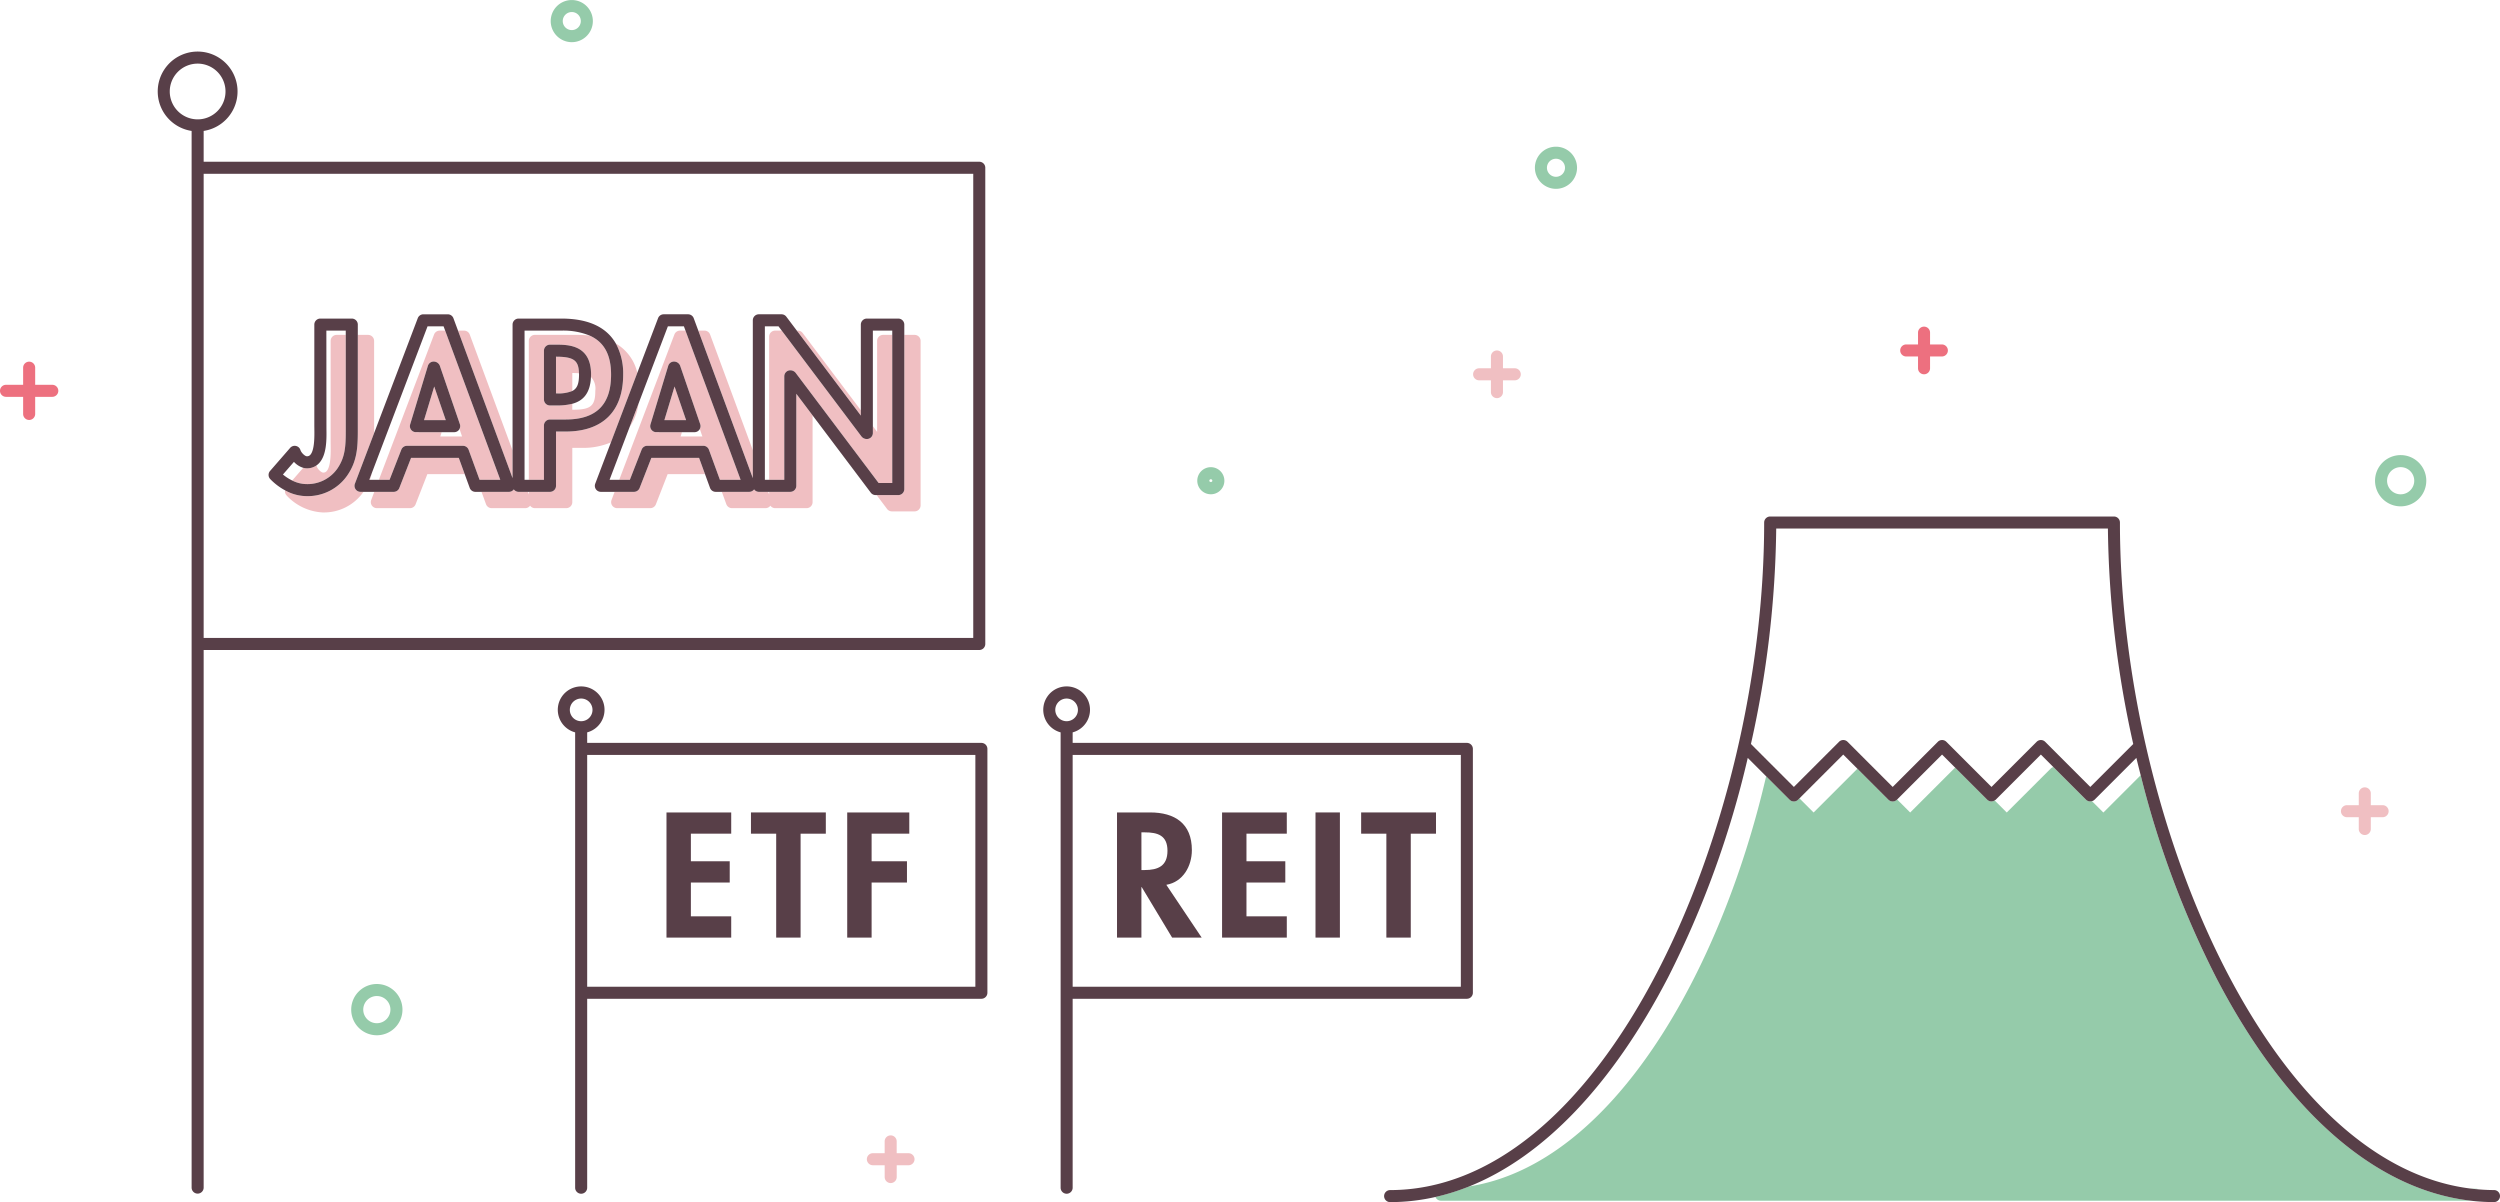 <svg xmlns="http://www.w3.org/2000/svg" xmlns:xlink="http://www.w3.org/1999/xlink" width="415.294" height="199.689" viewBox="0 0 415.294 199.689">
  <defs>
    <clipPath id="clip-path">
      <rect id="長方形_2543" data-name="長方形 2543" width="415.294" height="199.689" fill="none"/>
    </clipPath>
  </defs>
  <g id="img__equity1" clip-path="url(#clip-path)">
    <path id="パス_6185" data-name="パス 6185" d="M411.309,197.47c-.332,0-.658-.029-.988-.04.473.059.946.109,1.42.147a.982.982,0,0,0-.432-.107" fill="#95cbaa"/>
    <path id="パス_6186" data-name="パス 6186" d="M368.1,162.312a158.239,158.239,0,0,1-12.493-33.535l-6.2,6.2-1.9-1.9a.986.986,0,0,1-.982-.239l-5.42-5.42a.982.982,0,0,0-.432.24l-7.315,7.314-2.015-2.015a.984.984,0,0,1-1.234-.119l-5.3-5.3a.973.973,0,0,0-.18.12l-7.314,7.314-2.171-2.171-.037.037a1,1,0,0,1-1.414,0l-5.144-5.143-7.277,7.277-2.357-2.358-.224.224a1,1,0,0,1-1.414,0l-3.863-3.862a1.012,1.012,0,0,0-.082.217c-7.444,31.953-25.358,64.17-49.327,67.9a36.8,36.8,0,0,1-5.562,1.734,1,1,0,0,0,.926.633H410.533c-15.895-1.78-30.843-14.811-42.433-37.158" fill="#95cbaa"/>
    <path id="パス_6187" data-name="パス 6187" d="M8.687,63.922H5.843V61.078a1,1,0,1,0-2,0v2.844H1a1,1,0,1,0,0,2H3.843v2.843a1,1,0,0,0,2,0V65.922H8.687a1,1,0,1,0,0-2M1,64.922H1Zm3.843,3.843v0Zm1-3.843h0Z" fill="#ed707f"/>
    <path id="線_3884" data-name="線 3884" d="M0,0H0Z" transform="translate(5.843 64.922)" fill="#ed707f"/>
    <path id="線_3885" data-name="線 3885" d="M0,0H0Z" transform="translate(1 64.922)" fill="#ed707f"/>
    <path id="線_3886" data-name="線 3886" d="M0,7.686v0Z" transform="translate(4.843 61.079)" fill="#ed707f"/>
    <path id="パス_6188" data-name="パス 6188" d="M316.657,59.218h1.96v1.96a1,1,0,1,0,2,0v-1.96h1.96a1,1,0,0,0,0-2h-1.96v-1.96a1,1,0,1,0-2,0v1.96h-1.96a1,1,0,0,0,0,2m5.92-1h0Zm-2.96-2.96v0Zm-1,2.96h0Z" fill="#ed707f"/>
    <path id="線_3887" data-name="線 3887" d="M1.96,0h0Z" transform="translate(320.617 58.218)" fill="#ed707f"/>
    <path id="線_3888" data-name="線 3888" d="M1.96,0h0Z" transform="translate(316.657 58.218)" fill="#ed707f"/>
    <path id="線_3889" data-name="線 3889" d="M0,0V0Z" transform="translate(319.617 55.258)" fill="#ed707f"/>
    <path id="パス_6189" data-name="パス 6189" d="M245.709,63.178h1.96v1.96a1,1,0,0,0,2,0v-1.96h1.96a1,1,0,0,0,0-2h-1.96v-1.96a1,1,0,0,0-2,0v1.96h-1.96a1,1,0,1,0,0,2m5.92-1h0Zm-2.96-2.96v0Zm-1,2.96h0Z" fill="#f0bfc2"/>
    <path id="線_3890" data-name="線 3890" d="M1.96,0h0Z" transform="translate(245.709 62.178)" fill="#f0bfc2"/>
    <path id="線_3891" data-name="線 3891" d="M1.96,0h0Z" transform="translate(249.669 62.178)" fill="#f0bfc2"/>
    <path id="線_3892" data-name="線 3892" d="M0,0V0Z" transform="translate(248.669 59.218)" fill="#f0bfc2"/>
    <path id="パス_6190" data-name="パス 6190" d="M150.916,191.568h-1.96v-1.96a1,1,0,0,0-2,0v1.96H145a1,1,0,0,0,0,2h1.96v1.96a1,1,0,0,0,2,0v-1.96h1.96a1,1,0,1,0,0-2m-5.92,1h0Zm2.96,2.96v0Zm1-2.96h0Z" fill="#f0bfc2"/>
    <path id="線_3893" data-name="線 3893" d="M0,0H0Z" transform="translate(144.996 192.568)" fill="#f0bfc2"/>
    <path id="線_3894" data-name="線 3894" d="M0,0H0Z" transform="translate(148.956 192.568)" fill="#f0bfc2"/>
    <path id="線_3895" data-name="線 3895" d="M0,5.92v0Z" transform="translate(147.956 189.608)" fill="#f0bfc2"/>
    <path id="パス_6191" data-name="パス 6191" d="M389.873,135.753h1.96v1.96a1,1,0,1,0,2,0v-1.96h1.96a1,1,0,0,0,0-2h-1.96v-1.96a1,1,0,0,0-2,0v1.96h-1.96a1,1,0,1,0,0,2m5.92-1h0Zm-2.96-2.96v0Zm-1,2.96h0Z" fill="#f0bfc2"/>
    <path id="線_3896" data-name="線 3896" d="M1.96,0h0Z" transform="translate(393.833 134.753)" fill="#f0bfc2"/>
    <path id="線_3897" data-name="線 3897" d="M1.96,0h0Z" transform="translate(389.873 134.753)" fill="#f0bfc2"/>
    <path id="線_3898" data-name="線 3898" d="M0,0V0Z" transform="translate(392.833 131.793)" fill="#f0bfc2"/>
    <path id="パス_6192" data-name="パス 6192" d="M62.6,163.461a4.257,4.257,0,1,0,4.257,4.257,4.261,4.261,0,0,0-4.257-4.257m0,6.513a2.257,2.257,0,1,1,2.257-2.256,2.259,2.259,0,0,1-2.257,2.256" fill="#95cbaa"/>
    <path id="パス_6193" data-name="パス 6193" d="M398.791,84.114a4.257,4.257,0,1,0-4.256-4.257,4.261,4.261,0,0,0,4.256,4.257m0-6.513a2.257,2.257,0,1,1-2.256,2.256,2.259,2.259,0,0,1,2.256-2.256" fill="#95cbaa"/>
    <path id="パス_6194" data-name="パス 6194" d="M201.14,82.108a2.251,2.251,0,1,0-2.251-2.251,2.254,2.254,0,0,0,2.251,2.251m0-2.5a.251.251,0,0,1,.252.251c0,.277-.5.277-.5,0a.251.251,0,0,1,.251-.251" fill="#95cbaa"/>
    <path id="パス_6195" data-name="パス 6195" d="M94.983,7.006a3.5,3.5,0,1,0-3.5-3.5,3.506,3.506,0,0,0,3.5,3.5m0-5.007a1.5,1.5,0,1,1-1.5,1.5,1.505,1.505,0,0,1,1.5-1.5" fill="#95cbaa"/>
    <path id="パス_6196" data-name="パス 6196" d="M258.474,31.369a3.5,3.5,0,1,0-3.5-3.5,3.506,3.506,0,0,0,3.5,3.5m0-5a1.5,1.5,0,1,1-1.5,1.5,1.5,1.5,0,0,1,1.5-1.5" fill="#95cbaa"/>
    <path id="パス_6197" data-name="パス 6197" d="M414.294,197.689c-.854,0-1.7-.043-2.554-.112-.474-.038-.947-.088-1.42-.147-15.049-1.9-29.284-14.518-40.445-36.039C358.782,140,352.159,112.116,352.159,86.8a1,1,0,0,0-1-1h-57.1a1,1,0,0,0-1,1c0,25.319-6.623,53.2-17.716,74.594-12.138,23.407-27.914,36.3-44.419,36.3a1,1,0,0,0,0,2,34.084,34.084,0,0,0,7.519-.852,36.823,36.823,0,0,0,5.561-1.734c12.369-4.944,23.821-16.872,33.115-34.791A160.082,160.082,0,0,0,290.333,125.9l3.086,3.085,3.862,3.862a1,1,0,0,0,1.414,0l.224-.224,7.277-7.277,2.357,2.358,5.144,5.143a1,1,0,0,0,1.414,0l.037-.037,7.464-7.464,2.2,2.2,5.3,5.3a.984.984,0,0,0,1.234.119.921.921,0,0,0,.18-.119l7.5-7.5,2.081,2.081,5.42,5.42a.986.986,0,0,0,.982.239.965.965,0,0,0,.432-.239l6.948-6.947c.228.964.472,1.921.716,2.879A158.239,158.239,0,0,0,368.1,162.312c11.59,22.347,26.538,35.378,42.433,37.158a33.754,33.754,0,0,0,3.762.219,1,1,0,0,0,0-2m-67.058-66.965-7.5-7.5a1,1,0,0,0-1.414,0l-7.5,7.5-7.5-7.5a1,1,0,0,0-1.414,0l-7.5,7.5-7.5-7.5a1,1,0,0,0-1.414,0l-7.5,7.5-7.134-7.133A171.506,171.506,0,0,0,295.061,87.8h55.1a171.506,171.506,0,0,0,4.207,35.794Z" fill="#583f48"/>
    <path id="パス_6198" data-name="パス 6198" d="M50.87,80.416a6.053,6.053,0,0,0,5.179-2.584c1.291-1.877,1.387-3.682,1.387-6.221V55.631H55.924a1,1,0,0,0-1,1v16.8l.006.547c.016,1.155.051,3.556-.7,4.317a.7.7,0,0,1-.547.21c-.3,0-.914-.55-1.071-1.045a.984.984,0,0,0-.066-.139,2.738,2.738,0,0,1-1.572.474,2.238,2.238,0,0,1-.6-.084l-1.836,2.111a5.327,5.327,0,0,0,2.325.591" fill="#f0bfc2"/>
    <path id="パス_6199" data-name="パス 6199" d="M61.79,78.52l-.45,1.185h.094a9.558,9.558,0,0,0,.356-1.185" fill="#f0bfc2"/>
    <path id="パス_6200" data-name="パス 6200" d="M59.437,71.611c0,2.734-.129,5.012-1.739,7.352a8,8,0,0,1-6.828,3.453,7.483,7.483,0,0,1-3.52-.965.988.988,0,0,0,.247.841,8.8,8.8,0,0,0,5.982,2.833,8,8,0,0,0,6.8-3.42H59.89a1,1,0,0,1-.934-1.356l3.19-8.4V56.631a1,1,0,0,0-1-1H59.437Z" fill="#f0bfc2"/>
    <path id="パス_6201" data-name="パス 6201" d="M72.108,55.565,62.939,79.7h1.774l1.954-5.011a1,1,0,0,1,.932-.637H76.9a1,1,0,0,1,.94.657l1.82,4.991h3.442L73.95,54.92h-.907a1,1,0,0,0-.935.645m-3.82,15.824a1,1,0,0,1-.154-.886l2.948-9.732a1,1,0,0,1,.957-.71,1.1,1.1,0,0,1,1.018.676l3.338,9.732a.994.994,0,0,1-.066.785l.429,1.249H73.147l.215-.71H69.091a1,1,0,0,1-.8-.4" fill="#f0bfc2"/>
    <path id="パス_6202" data-name="パス 6202" d="M73.968,69.794l.038-.124L72.131,64.2l-1.693,5.589Z" fill="#f0bfc2"/>
    <path id="パス_6203" data-name="パス 6203" d="M85.138,79.428V74.806L78.032,55.574a1,1,0,0,0-.939-.653h-1.01Z" fill="#f0bfc2"/>
    <path id="パス_6204" data-name="パス 6204" d="M76.206,76.056H68.282l-1.954,5.012a1,1,0,0,1-.932.636H62.179l-.514,1.355a1,1,0,0,0,.935,1.355h5.505a1,1,0,0,0,.932-.636l1.954-5.012h6.2Z" fill="#f0bfc2"/>
    <path id="パス_6205" data-name="パス 6205" d="M88.847,55.63a1,1,0,0,0-1,1V79.705H90.36V70.687a1,1,0,0,1,1-1h2.593c5.088,0,7.561-2.438,7.561-7.454,0-3.29-1.151-5.413-3.546-6.483a18.015,18.015,0,0,0-2.017-.12Zm3.579,11.723H91.36a1,1,0,0,1-1-1v-8.1a1,1,0,0,1,1-1h.923c2.063,0,5.9,0,5.9,4.944,0,.149-.011.283-.017.424a2.773,2.773,0,0,1,.726,2.286c0,2.537-.739,3.156-3.76,3.156h-.066v-.99a10.309,10.309,0,0,1-2.643.279" fill="#f0bfc2"/>
    <path id="パス_6206" data-name="パス 6206" d="M104.588,70.947a9.074,9.074,0,0,0,1.483-3.9Z" fill="#f0bfc2"/>
    <path id="パス_6207" data-name="パス 6207" d="M95.068,64.948V61.964c.412,0,.775.017,1.108.043-.048-2.151-.871-2.743-3.817-2.753v6.1h.066a6.054,6.054,0,0,0,2.643-.4" fill="#f0bfc2"/>
    <path id="パス_6208" data-name="パス 6208" d="M103.514,62.233c0,6.1-3.4,9.454-9.561,9.454H92.36v9.018a1,1,0,0,1-1,1H87.847v.433l-.16-.433H86.138a.981.981,0,0,1-.788-.413,1,1,0,0,1-.807.413H79.987l.749,2.052a1,1,0,0,0,.939.658h5.577A1,1,0,0,0,88.059,84a.981.981,0,0,0,.788.413h5.222a1,1,0,0,0,1-1V74.4h1.593a11.751,11.751,0,0,0,4.824-.914l4.384-11.541A7.55,7.55,0,0,0,102.3,57.06a10.427,10.427,0,0,1,1.218,5.173" fill="#f0bfc2"/>
    <path id="パス_6209" data-name="パス 6209" d="M112.03,55.565,102.861,79.7h1.774l1.954-5.011a1,1,0,0,1,.932-.637h9.306a1,1,0,0,1,.94.657l1.82,4.991h3.442L113.872,54.92h-.907a1,1,0,0,0-.935.645m-3.82,15.824a1,1,0,0,1-.154-.886L111,60.771a1,1,0,0,1,.957-.71,1.1,1.1,0,0,1,1.018.676l3.338,9.732a.994.994,0,0,1-.066.785l.429,1.249h-3.611l.215-.71h-4.271a1,1,0,0,1-.8-.4" fill="#f0bfc2"/>
    <path id="パス_6210" data-name="パス 6210" d="M113.89,69.794l.038-.124L112.053,64.2l-1.693,5.589Z" fill="#f0bfc2"/>
    <path id="パス_6211" data-name="パス 6211" d="M125.059,79.425V74.8l-7.1-19.229a1,1,0,0,0-.939-.654H116Z" fill="#f0bfc2"/>
    <path id="パス_6212" data-name="パス 6212" d="M116.128,76.056H108.2l-1.954,5.012a1,1,0,0,1-.932.636H102.1l-.514,1.355a1,1,0,0,0,.935,1.355h5.5a1,1,0,0,0,.932-.636l1.954-5.012h6.2Z" fill="#f0bfc2"/>
    <path id="パス_6213" data-name="パス 6213" d="M127.768,55.92V79.7h2.513V62.517a1,1,0,0,1,1-1,1.143,1.143,0,0,1,.87.4l13.8,18.322h2.266V55.63h-1.513a1,1,0,0,0-1,1V71.745L145,70.8V71.93a1,1,0,0,1-1,1,1.144,1.144,0,0,1-.87-.4L129.861,54.92h-1.093a1,1,0,0,0-1,1" fill="#f0bfc2"/>
    <path id="パス_6214" data-name="パス 6214" d="M143,68.15l-9.666-12.831a1,1,0,0,0-.8-.4h-.169L143,69.036Z" fill="#f0bfc2"/>
    <path id="パス_6215" data-name="パス 6215" d="M150.22,81.238a1,1,0,0,1-1,1h-3.6l1.742,2.312a1,1,0,0,0,.8.4h3.766a1,1,0,0,0,1-1V56.631a1,1,0,0,0-1-1H150.22Z" fill="#f0bfc2"/>
    <path id="パス_6216" data-name="パス 6216" d="M132.28,65.412V80.705a1,1,0,0,1-1,1h-3.513v.43l-.159-.43h-1.55a.981.981,0,0,1-.788-.413,1,1,0,0,1-.805.413h-4.557l.749,2.053a1,1,0,0,0,.939.657h5.578a1,1,0,0,0,.8-.413.984.984,0,0,0,.788.413h5.222a1,1,0,0,0,1-1V69.008Z" fill="#f0bfc2"/>
    <path id="パス_6217" data-name="パス 6217" d="M47.35,81.451a7.489,7.489,0,0,0,3.52.964A7.994,7.994,0,0,0,57.7,78.962c1.61-2.34,1.738-4.617,1.738-7.351V53.92a1,1,0,0,0-1-1H53.215a1,1,0,0,0-1,1v16.8l.006.548c.016,1.154.051,3.556-.7,4.316a.7.7,0,0,1-.547.21c-.3,0-.914-.55-1.071-1.045A1,1,0,0,0,48.2,74.4l-3.339,3.837a1,1,0,0,0,.029,1.344,9.985,9.985,0,0,0,2.462,1.87m1.477-4.728a3.449,3.449,0,0,0,1.554.991,2.278,2.278,0,0,0,.6.083,2.731,2.731,0,0,0,1.572-.474,2.67,2.67,0,0,0,.4-.332c1.337-1.357,1.3-4,1.273-5.749L54.215,54.92h3.221V71.611c0,2.539-.1,4.343-1.387,6.22a6.053,6.053,0,0,1-5.179,2.584,5.34,5.34,0,0,1-2.325-.59,7.79,7.79,0,0,1-1.545-1Z" fill="#583f48"/>
    <path id="パス_6218" data-name="パス 6218" d="M58.956,80.35a1,1,0,0,0,.935,1.355H65.4a1,1,0,0,0,.932-.637l1.954-5.011h7.924l.988,2.71.832,2.281a1,1,0,0,0,.94.657h5.577a1,1,0,0,0,.806-.413.983.983,0,0,0,.789.413h5.221a1,1,0,0,0,1-1V71.687h1.594c6.165,0,9.561-3.357,9.561-9.454a10.429,10.429,0,0,0-1.219-5.173c-1.34-2.344-4.006-4.139-9.053-4.139h-7.1a1,1,0,0,0-1,1V79.428L76.082,54.921l-.76-2.057a1,1,0,0,0-.938-.653h-4.05a1,1,0,0,0-.935.644l-7.254,19.1ZM87.138,54.921h6.1a11.618,11.618,0,0,1,4.725.829c2.4,1.07,3.547,3.194,3.547,6.483,0,5.016-2.473,7.454-7.561,7.454H91.359a1,1,0,0,0-1,1v9.018H87.138ZM61.79,78.52l9.233-24.309h2.664l.263.71,9.157,24.784H79.665l-1.82-4.991a1,1,0,0,0-.94-.657H67.6a1,1,0,0,0-.932.636l-1.954,5.012H61.34Z" fill="#583f48"/>
    <path id="パス_6219" data-name="パス 6219" d="M73.363,71.794h2.086a1,1,0,0,0,.814-.419.946.946,0,0,0,.066-.121.992.992,0,0,0,.067-.784l-3.339-9.733a1.1,1.1,0,0,0-1.018-.676,1,1,0,0,0-.957.71L68.134,70.5a1,1,0,0,0,.957,1.29Zm-1.231-7.589,1.875,5.465.042.124h-3.61Z" fill="#583f48"/>
    <path id="パス_6220" data-name="パス 6220" d="M95.069,67.074c1.713-.462,2.982-1.643,3.1-4.452.006-.141.017-.275.017-.424,0-4.944-3.84-4.944-5.9-4.944H91.36a1,1,0,0,0-1,1v8.1a1,1,0,0,0,1,1h1.066a10.309,10.309,0,0,0,2.643-.279m-2.643-1.721H92.36v-6.1c2.945.01,3.769.6,3.816,2.753,0,.067.01.121.01.191,0,1.5-.275,2.324-1.117,2.75a6.057,6.057,0,0,1-2.643.4" fill="#583f48"/>
    <path id="パス_6221" data-name="パス 6221" d="M101.486,73.482l-2.608,6.867a1,1,0,0,0,.934,1.355h5.506a1,1,0,0,0,.932-.637l1.954-5.011h7.924l.988,2.71.832,2.282a1,1,0,0,0,.939.656h5.578a1,1,0,0,0,.805-.412.983.983,0,0,0,.788.412h5.222a1,1,0,0,0,1-1V65.411l2.709,3.6,9.666,12.832a1,1,0,0,0,.8.4h3.765a1,1,0,0,0,1-1V53.921a1,1,0,0,0-1-1H144a1,1,0,0,0-1,1V69.036L132.364,54.921l-1.741-2.312a1,1,0,0,0-.8-.4h-3.766a1,1,0,0,0-1,1V79.425L116,54.921l-.76-2.057a1,1,0,0,0-.939-.654h-4.049a1,1,0,0,0-.935.645l-3.452,9.088ZM127.058,54.21h2.267l.535.711,13.268,17.61a1.137,1.137,0,0,0,.87.4,1,1,0,0,0,1-1V54.921h3.221V80.237h-2.266l-13.8-18.322a1.144,1.144,0,0,0-.87-.4,1,1,0,0,0-1,1V79.7h-3.222Zm-16.113,0h2.664l.262.711L123.029,79.7h-3.442l-1.821-4.99a1,1,0,0,0-.939-.658H107.52a1,1,0,0,0-.931.636L104.634,79.7h-3.373l3.327-8.757,1.483-3.9Z" fill="#583f48"/>
    <path id="パス_6222" data-name="パス 6222" d="M113.285,71.794h2.086a1,1,0,0,0,.814-.419.945.945,0,0,0,.066-.121.992.992,0,0,0,.067-.784l-3.339-9.733a1.1,1.1,0,0,0-1.018-.676,1,1,0,0,0-.957.71L108.056,70.5a1,1,0,0,0,.957,1.29Zm-1.231-7.589,1.875,5.465.042.124h-3.61Z" fill="#583f48"/>
    <path id="パス_6223" data-name="パス 6223" d="M162.674,107.977a1,1,0,0,0,1-1V27.867a1,1,0,0,0-1-1H33.831V21.75a6.63,6.63,0,1,0-2,0V197.28a1,1,0,0,0,2,0v-89.3Zm-1-2H33.831V28.867H161.674ZM28.2,15.2a4.63,4.63,0,1,1,4.63,4.629A4.635,4.635,0,0,1,28.2,15.2" fill="#583f48"/>
    <path id="パス_6224" data-name="パス 6224" d="M121.468,152.221h-6.7V146.6h6.452v-3.529h-6.452V138.49h6.7v-3.53H110.715v20.79h10.753Z" fill="#583f48"/>
    <path id="パス_6225" data-name="パス 6225" d="M128.939,155.75h4.053V138.49h4.191V134.96H124.748v3.529h4.191Z" fill="#583f48"/>
    <path id="パス_6226" data-name="パス 6226" d="M144.79,146.6h5.873v-3.529H144.79V138.49h6.259v-3.53H140.737v20.79h4.053Z" fill="#583f48"/>
    <path id="パス_6227" data-name="パス 6227" d="M163.025,123.407H97.541v-1.748a3.882,3.882,0,1,0-2,0V197.3a1,1,0,0,0,2,0V165.915h65.484a1,1,0,0,0,1-1V124.407a1,1,0,0,0-1-1m-68.366-5.484a1.883,1.883,0,1,1,1.882,1.883,1.884,1.884,0,0,1-1.882-1.883m67.366,45.992H97.541V125.407h64.484Z" fill="#583f48"/>
    <path id="パス_6228" data-name="パス 6228" d="M189.608,147.369h.056l5.045,8.381h4.908l-5.873-8.768c2.785-.469,4.246-3.115,4.246-5.763,0-4.438-2.84-6.259-6.948-6.259h-5.487v20.79h4.053Zm0-9.1h.552c2.15,0,3.777.5,3.777,3.061,0,2.537-1.571,3.2-3.8,3.2h-.524Z" fill="#583f48"/>
    <path id="パス_6229" data-name="パス 6229" d="M213.76,152.221h-6.7V146.6h6.452v-3.529H207.06V138.49h6.7v-3.53H203.007v20.79H213.76Z" fill="#583f48"/>
    <rect id="長方形_2542" data-name="長方形 2542" width="4.053" height="20.79" transform="translate(218.528 134.96)" fill="#583f48"/>
    <path id="パス_6230" data-name="パス 6230" d="M230.3,155.75h4.053V138.49h4.191V134.96H226.11v3.529H230.3Z" fill="#583f48"/>
    <path id="パス_6231" data-name="パス 6231" d="M243.671,165.914a1,1,0,0,0,1-1V124.406a1,1,0,0,0-1-1H178.187v-1.747a3.883,3.883,0,1,0-2,0V197.3a1,1,0,0,0,2,0V165.914Zm-1-2H178.187V125.406h64.484ZM175.3,117.923a1.882,1.882,0,1,1,1.883,1.883,1.886,1.886,0,0,1-1.883-1.883" fill="#583f48"/>
  </g>
</svg>
